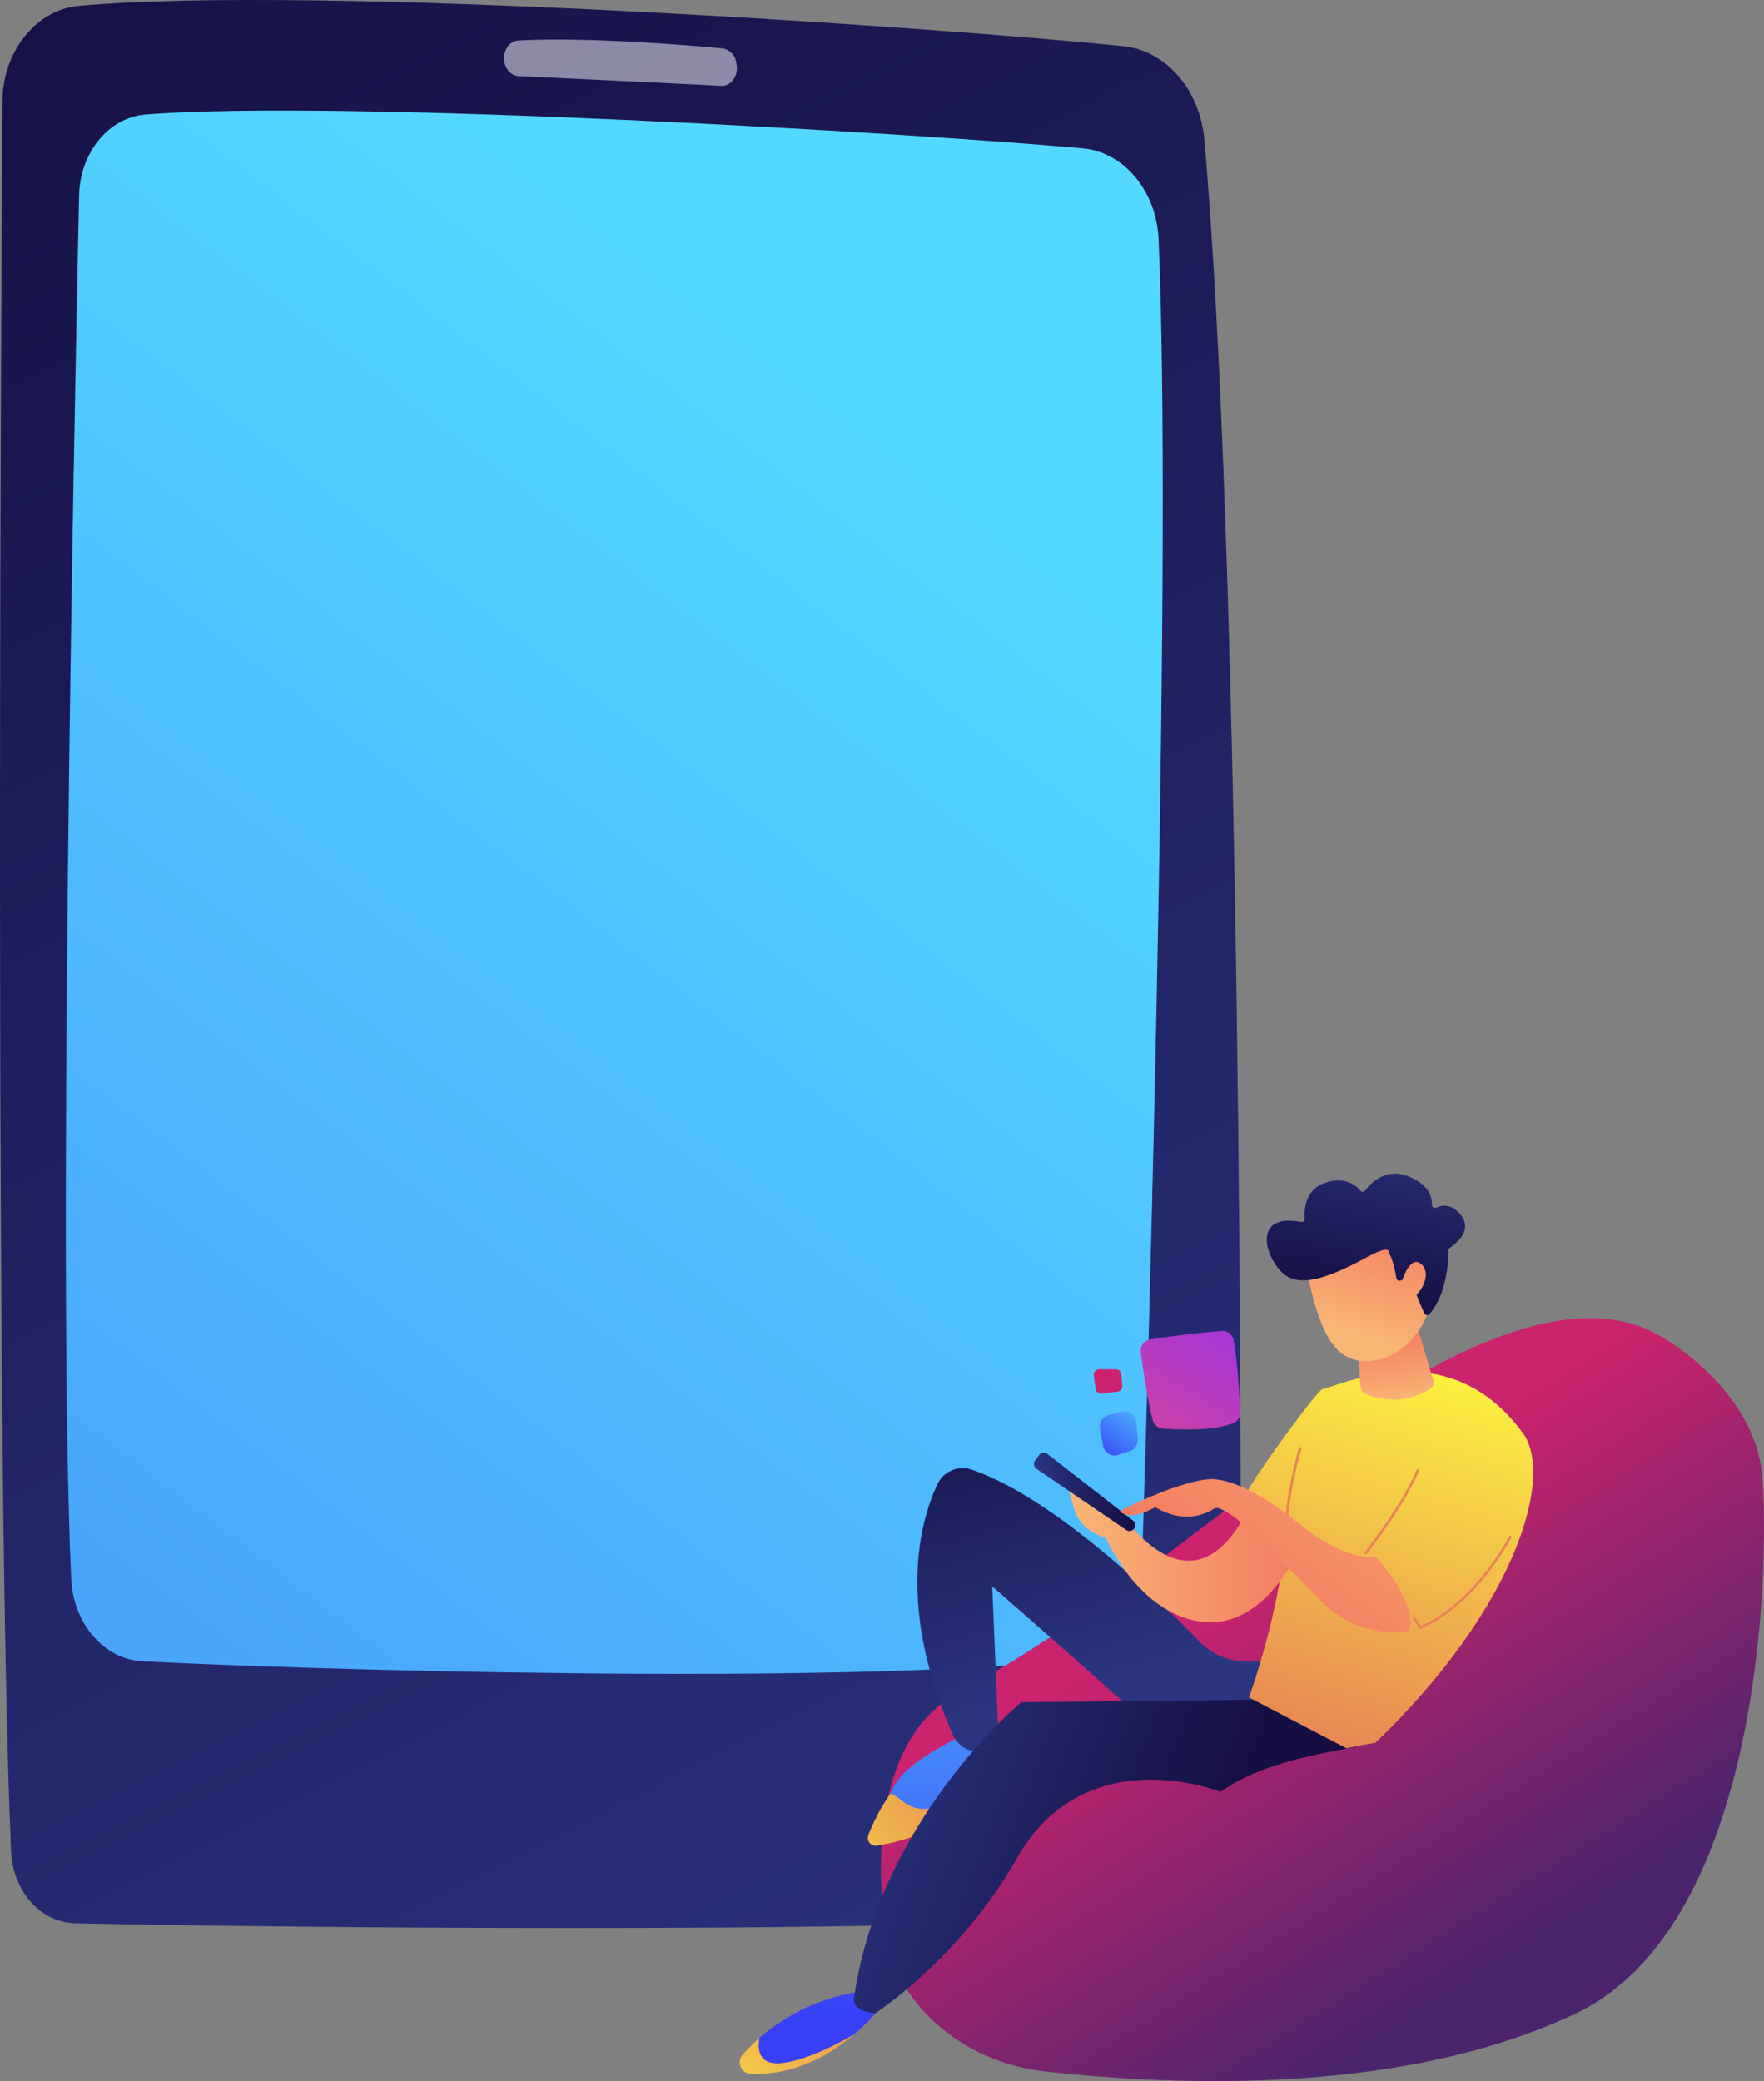 <svg xmlns="http://www.w3.org/2000/svg" xmlns:xlink="http://www.w3.org/1999/xlink" viewBox="0 0 688.27 811.92"><rect x="0" y="0" width="688.27" height="811.92" fill="#808080" stroke="none"/><defs><style>.cls-1{fill:url(#linear-gradient);}.cls-2{fill:url(#linear-gradient-2);}.cls-3{fill:#fff;opacity:0.5;}.cls-4{fill:url(#linear-gradient-3);}.cls-5{fill:url(#linear-gradient-4);}.cls-6{fill:url(#linear-gradient-5);}.cls-7{fill:url(#linear-gradient-6);}.cls-8{fill:url(#linear-gradient-7);}.cls-9{fill:url(#linear-gradient-8);}.cls-10{fill:url(#linear-gradient-9);}.cls-11{fill:url(#linear-gradient-10);}.cls-12{fill:url(#linear-gradient-11);}.cls-13{fill:url(#linear-gradient-12);}.cls-14{fill:url(#linear-gradient-13);}.cls-15{fill:url(#linear-gradient-14);}.cls-16{fill:#e78456;}.cls-17{fill:url(#linear-gradient-15);}.cls-18{fill:url(#linear-gradient-16);}.cls-19{fill:url(#linear-gradient-17);}.cls-20{fill:url(#linear-gradient-18);}.cls-21{fill:url(#linear-gradient-19);}.cls-22{fill:url(#linear-gradient-20);}</style><linearGradient id="linear-gradient" x1="481.49" y1="845.07" x2="20.86" y2="-86.66" gradientTransform="matrix(1, -0.01, 0.01, 1, -24.74, 2.8)" gradientUnits="userSpaceOnUse"><stop offset="0" stop-color="#2b3582"/><stop offset="1" stop-color="#150e42"/></linearGradient><linearGradient id="linear-gradient-2" x1="384.26" y1="183.93" x2="-612.97" y2="1459.64" gradientTransform="matrix(1, -0.01, 0.01, 1, -24.74, 2.8)" gradientUnits="userSpaceOnUse"><stop offset="0" stop-color="#53d8ff"/><stop offset="1" stop-color="#3840f7"/></linearGradient><linearGradient id="linear-gradient-3" x1="1603.31" y1="614.53" x2="1507.28" y2="767.21" gradientTransform="matrix(-1, 0, 0, 1, 2088.9, 0)" gradientUnits="userSpaceOnUse"><stop offset="0" stop-color="#cb236d"/><stop offset="1" stop-color="#4c246d"/></linearGradient><linearGradient id="linear-gradient-4" x1="1719.79" y1="558.04" x2="1718.79" y2="788.04" gradientTransform="matrix(-1, 0, 0, 1, 2088.9, 0)" xlink:href="#linear-gradient-2"/><linearGradient id="linear-gradient-5" x1="1658.14" y1="654.89" x2="1694.34" y2="518.54" gradientTransform="matrix(-1, 0, 0, 1, 2088.9, 0)" xlink:href="#linear-gradient"/><linearGradient id="linear-gradient-6" x1="1769.22" y1="558.26" x2="1768.22" y2="788.26" gradientTransform="matrix(-1, 0, 0, 1, 2088.9, 0)" xlink:href="#linear-gradient-2"/><linearGradient id="linear-gradient-7" x1="1792.2" y1="757.77" x2="1651.02" y2="642.44" gradientTransform="matrix(-1, 0, 0, 1, 2088.9, 0)" gradientUnits="userSpaceOnUse"><stop offset="0" stop-color="#fdf53f"/><stop offset="0.66" stop-color="#e57a58"/><stop offset="1" stop-color="#d93c65"/></linearGradient><linearGradient id="linear-gradient-8" x1="1830.5" y1="840.46" x2="1689.32" y2="725.13" xlink:href="#linear-gradient-7"/><linearGradient id="linear-gradient-9" x1="1761.1" y1="690.55" x2="1620.74" y2="743.5" gradientTransform="matrix(-1, 0, 0, 1, 2088.9, 0)" xlink:href="#linear-gradient"/><linearGradient id="linear-gradient-10" x1="1531.07" y1="527.71" x2="1604.06" y2="783.79" xlink:href="#linear-gradient-7"/><linearGradient id="linear-gradient-11" x1="1542.9" y1="548" x2="1546.26" y2="517.82" gradientTransform="matrix(-1, 0, 0, 1, 2088.9, 0)" gradientUnits="userSpaceOnUse"><stop offset="0" stop-color="#f9b776"/><stop offset="1" stop-color="#f47960"/></linearGradient><linearGradient id="linear-gradient-12" x1="1560.79" y1="521.67" x2="1546.01" y2="472.91" xlink:href="#linear-gradient-11"/><linearGradient id="linear-gradient-13" x1="1547.45" y1="432.14" x2="1561.2" y2="510.54" gradientTransform="matrix(-1, 0, 0, 1, 2088.9, 0)" xlink:href="#linear-gradient"/><linearGradient id="linear-gradient-14" x1="1545.48" y1="526.31" x2="1530.7" y2="477.55" xlink:href="#linear-gradient-11"/><linearGradient id="linear-gradient-15" x1="416.47" y1="606.16" x2="508.93" y2="606.16" gradientTransform="matrix(1, 0, 0, 1, 0, 0)" xlink:href="#linear-gradient-11"/><linearGradient id="linear-gradient-16" x1="403.42" y1="582.03" x2="442.91" y2="582.03" gradientTransform="matrix(1, 0, 0, 1, 0, 0)" xlink:href="#linear-gradient"/><linearGradient id="linear-gradient-17" x1="559.83" y1="517.51" x2="481.83" y2="629.51" gradientTransform="matrix(1, 0, 0, 1, 0, 0)" xlink:href="#linear-gradient-11"/><linearGradient id="linear-gradient-18" x1="475.81" y1="521.41" x2="428.53" y2="595.06" gradientUnits="userSpaceOnUse"><stop offset="0" stop-color="#a737d5"/><stop offset="1" stop-color="#ef497a"/></linearGradient><linearGradient id="linear-gradient-19" x1="412.23" y1="571.29" x2="389.04" y2="609.02" gradientTransform="matrix(1, 0, 0, 1, 0, 0)" xlink:href="#linear-gradient-3"/><linearGradient id="linear-gradient-20" x1="448.56" y1="542.46" x2="428.56" y2="570.2" gradientTransform="matrix(1, 0, 0, 1, 0, 0)" xlink:href="#linear-gradient-2"/></defs><title>auto-reminder</title><g id="Layer_2" data-name="Layer 2"><g id="Metaphor_illustration" data-name="Metaphor illustration"><path class="cls-1" d="M.93,39.8C.18,160.12-1.86,575.15,4.3,722.12c.65,15.57,11.51,27.91,24.84,28.22,65.89,1.53,307.4,4.3,415-2.6,22.42-1.44,39.94-23,40-49.24.34-126.29,0-481.46-14.23-644-1.7-19.47-15-34.79-31.67-36.49C366.43,10.73,123.67-6.14,30.72,2.32,14,3.84,1,20.12.93,39.8Z"/><path class="cls-2" d="M30.86,76.26c-2.09,97.14-8.42,420.29-3.08,539.67.78,17.45,12.75,31.39,27.67,32.18,61.43,3.28,271,9.4,360.85-.38,16.19-1.76,28.68-17.29,29.26-36.3,3.08-99.12,11.66-400.06,6.49-518.1-.82-18.83-13.53-34-29.6-35.47-66.5-6-289.24-19.23-365.66-13.2C42.44,45.8,31.23,59.45,30.86,76.26Z"/><path class="cls-3" d="M196.67,22.86h0c.06,3.69,2.56,6.7,5.71,6.84,15.57.72,59.42,2.76,79,3.79,3.86.2,6.83-3.9,6-8.33l-.14-.76a6.37,6.37,0,0,0-5.36-5.52c-13.26-1.22-53.26-4.56-79.7-3.05C199.07,16,196.61,19.14,196.67,22.86Z"/><path class="cls-4" d="M648.26,521.52s36.26,20.09,39.26,54.08.25,175.08-72.46,209.81-168.94,26.72-205.78,22.93S352,779.51,347.46,762.27s-11.93-81.45,26.82-102.16,79.45-52.45,120.12-83.34S604.77,495.43,648.26,521.52Z"/><path class="cls-5" d="M385.71,671.83s9.79.52,11,20.65c0,0-22.69,20.34-53.34,25.18-2.3.36,3.22-15.71,4-17.89C351.34,689.42,363.77,682.75,385.71,671.83Z"/><path class="cls-6" d="M495.91,648.16h-9.82a25.09,25.09,0,0,1-18-7.63c-16.27-16.79-56.92-56.3-89.06-67.19a10.86,10.86,0,0,0-13.28,5.74c-6.71,14.31-16.12,47.62,6.17,98,2.47,5.59,9.48,8,14.55,4.57a8.24,8.24,0,0,0,3.13-3.82l-2.45-58.93s54.06,47.29,63.46,56.41S507.75,678.92,495.91,648.16Z"/><path class="cls-7" d="M296.27,795.12a77.63,77.63,0,0,1,42.35-18.53l6.73,4.12a73.33,73.33,0,0,1-12.13,13c-7.21,4.19-18.34,9.86-27.56,11.08C296.68,806,295.36,800.59,296.27,795.12Z"/><path class="cls-8" d="M347.4,699.78c5.33,1.73,7.68,9.28,21.2,4.28a119.73,119.73,0,0,0,27.82-14.66c.11,1,.21,2,.27,3.08,0,0-23.93,22.76-54.58,27.6a3.05,3.05,0,0,1-3.3-4.11A77,77,0,0,1,347.4,699.78Z"/><path class="cls-9" d="M289.75,801.6a71.41,71.41,0,0,1,6.52-6.48c-.91,5.46.41,10.89,9.38,9.69,9.23-1.23,20.36-6.9,27.56-11.08-9,7.7-22.78,15.88-40.12,15.4A4.55,4.55,0,0,1,289.75,801.6Z"/><path class="cls-10" d="M495.16,663.1l-96.7,1s-55.23,45.69-65.24,115.36c0,0-1.66,5.12,8.32,6,0,0,33.39-21.81,55.16-60.36,26.69-47.27,79.58-26,79.58-26,17.38-12.53,41.93-15.08,60.43-19.25Z"/><path class="cls-11" d="M487.3,662.24s11.84-32.18,14.38-63.45c0,0-8.66-7.44-14.07-10.65a3.91,3.91,0,0,1-1.53-5.08c4-8.24,28-40.62,29.85-41.07,9.8-2.45,50-21.55,78.29,17.16,12.15,16.62-2.41,67.77-57.52,120.74l-11.37,2.17Z"/><path class="cls-12" d="M552.1,514.68l7.2,24a2.64,2.64,0,0,1-1,2.94c-3.46,2.37-12.52,7.09-24.94,2.51a3.91,3.91,0,0,1-2.52-3.36l-1.71-20.91Z"/><path class="cls-13" d="M510,495.24s3.54,24.88,13.1,32.53,28.18,1.89,34.47-16.87L545,478.84Z"/><path class="cls-14" d="M546.41,499.59a1.23,1.23,0,0,1-1.6-1c-.34-2.3-1.21-6.84-2.95-9.94,0,0,.91-3.26-8.25,1.67s-22.92,12.18-31,7.86c-7.9-4.21-15.9-25.37,5-21.45a1.23,1.23,0,0,0,1.47-1.29c-.26-3.48.09-11.48,8.19-14.05,7.58-2.4,11.74,1,13.45,3.09a1.22,1.22,0,0,0,1.92,0c2.27-3,8.44-9.28,17.52-5.28,7.48,3.3,8.64,7.91,8.52,10.78a1.23,1.23,0,0,0,1.75,1.17c2.29-1.06,6-1.6,9.51,2.82,4.88,6.12-2.09,11.42-4.19,12.81a1.23,1.23,0,0,0-.56,1c0,3.18-.51,17.05-7.47,24.88a1.24,1.24,0,0,1-2.07-.36l-5.35-12.75a1.24,1.24,0,0,0-1.52-.7Z"/><path class="cls-15" d="M546.29,502.18s3.27-13.31,8.23-9-1.29,13.84-7,15.65Z"/><path class="cls-16" d="M501.68,599.3a.5.5,0,0,1-.5-.5c0-14.5,5.53-33.69,5.59-33.88a.5.5,0,0,1,1,.28c-.06.19-5.6,19.24-5.55,33.6a.5.5,0,0,1-.5.5Z"/><path class="cls-16" d="M532.91,606.35a.5.5,0,0,1-.39-.81c.15-.19,15.08-19.16,20.18-32.11a.5.5,0,1,1,.93.37c-5.16,13.08-20.18,32.17-20.33,32.36A.5.5,0,0,1,532.91,606.35Z"/><path class="cls-16" d="M554.07,635.53l-2.73-3.86a.5.5,0,0,1,.82-.58l2.26,3.19c21.17-9.29,34.27-34.61,34.4-34.86a.5.5,0,1,1,.89.45c-.13.26-13.55,26.19-35.26,35.49Z"/><path class="cls-17" d="M488.44,584.91s-15.88,45.74-46.84,10.93l-2.95-1.31h0l-22.19-15.17,2.47,8.78a16.42,16.42,0,0,0,9.56,10.73l2.92,1.2c5.56,11.56,17.48,29.08,35.83,32.4,27.54,5,41.67-32.23,41.67-32.23Z"/><path class="cls-18" d="M405.41,567.69l-1.56,2.13a2.27,2.27,0,0,0,.55,3.21l35,23.88a2.27,2.27,0,0,0,2.94-.32h0a2.27,2.27,0,0,0-.26-3.34l-33.4-26A2.27,2.27,0,0,0,405.41,567.69Z"/><path class="cls-19" d="M437,589.73c-.44-.39,27-13.82,37.34-12.59,10.06,1.2,21.9,8.72,32.94,17.63,9.94,8,20.16,13.2,29.75,12.8,0,0,16.41,17.85,12.77,28.62,0,0-18.22,4.31-33.78-11.06-14.79-14.61-31.13-33.22-40.32-36.62a2.6,2.6,0,0,0-2.31.26c-2.76,1.76-11.38,6-22.66-.77C450.7,588,441.52,593.72,437,589.73Z"/><path class="cls-20" d="M445.1,527.61c.85,6.42,2.62,18.77,4.69,26.45a4.47,4.47,0,0,0,4,3.29c6,.44,19.47,1,27.32-2.1a4.46,4.46,0,0,0,2.79-4.37c-.27-5.94-1-19.74-2.57-28a4.48,4.48,0,0,0-4.83-3.64c-6.37.59-19.18,1.87-27.7,3.36A4.49,4.49,0,0,0,445.1,527.61Z"/><path class="cls-21" d="M426.76,536.73l.77,5.19a2.16,2.16,0,0,0,2.43,1.82l6.08-.84a2.16,2.16,0,0,0,1.85-2.33l-.39-4.35a2.16,2.16,0,0,0-2.15-2h-6.46A2.16,2.16,0,0,0,426.76,536.73Z"/><path class="cls-22" d="M429.17,557.24l1.26,6.92a4.5,4.5,0,0,0,5.8,3.48l4.6-1.48a4.5,4.5,0,0,0,3.1-4.66l-.57-6.75a4.5,4.5,0,0,0-5.57-4l-5.28,1.32A4.5,4.5,0,0,0,429.17,557.24Z"/></g></g></svg>
